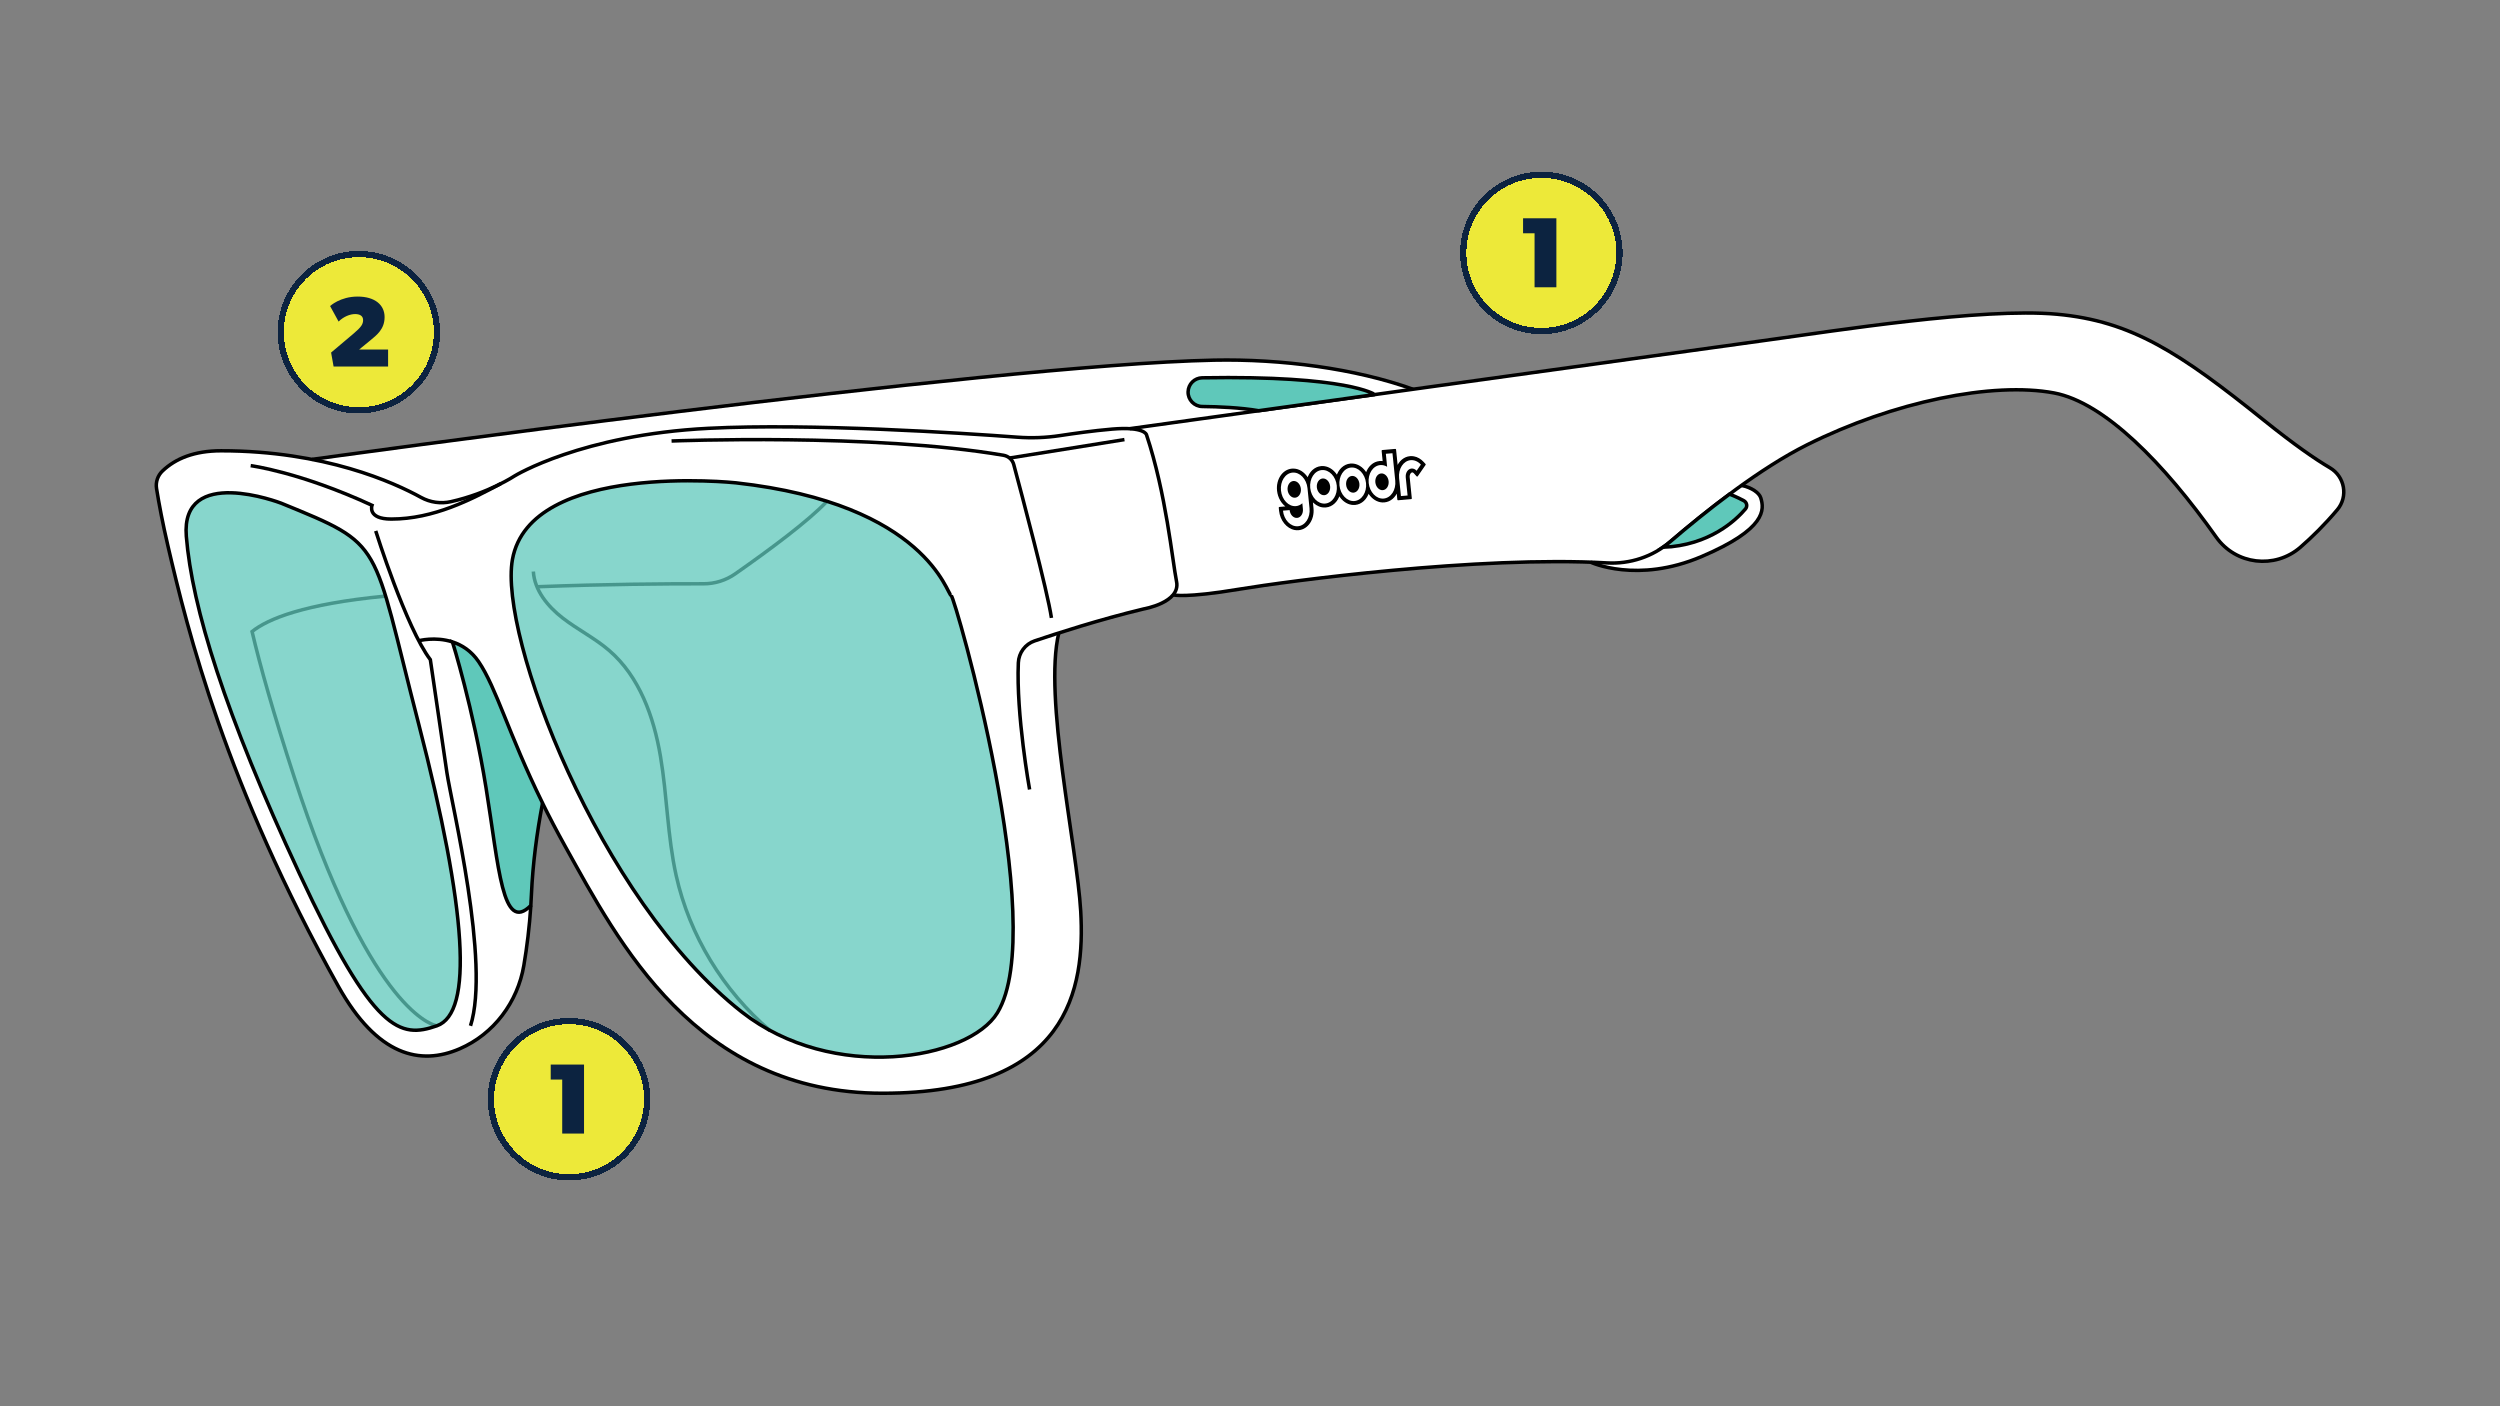 <!--?xml version="1.0" encoding="utf-8"?-->
<!-- Generator: Adobe Illustrator 27.3.1, SVG Export Plug-In . SVG Version: 6.00 Build 0)  -->
<svg xml:space="preserve" style="enable-background:new 0 0 800 450;" viewBox="0 0 800 450" y="0px" x="0px" xmlns:xlink="http://www.w3.org/1999/xlink" xmlns="http://www.w3.org/2000/svg" version="1.1">
<rect x="0" y="0" width="800" height="450" fill="#808080" stroke="none"/>
<style type="text/css">
	.st0{display:none;}
	.st1{display:inline;fill:#FF00FF;}
	.st2{fill:#FFFFFF;}
	.st3{fill:none;stroke:#000000;stroke-width:1.125;stroke-miterlimit:10;}
	.st4{opacity:0.75;fill:#5FC8BA;}
	.st5{stroke:#000000;stroke-width:0.5;stroke-linejoin:round;stroke-miterlimit:10;}
	.st6{opacity:0.75;}
	.st7{fill:#5FC8BA;}
	.st8{fill:#FFFFFF;stroke:#000000;stroke-width:1.125;stroke-miterlimit:10;}
	.st9{stroke:#000000;stroke-width:0.464;stroke-linejoin:round;stroke-miterlimit:10;}
	.st10{fill:#5FC8BA;stroke:#000000;stroke-width:1.125;stroke-miterlimit:10;}
	.st11{opacity:0.75;fill:none;stroke:#000000;stroke-width:1.125;stroke-miterlimit:10;}
	.st12{fill:none;stroke:#000000;stroke-width:1.077;stroke-miterlimit:10;}
	.st13{opacity:0.7;fill:#5FC8BA;}
	.st14{stroke:#000000;stroke-width:0.526;stroke-linejoin:round;stroke-miterlimit:10;}
	.st15{stroke:#000000;stroke-width:0.386;stroke-linejoin:round;stroke-miterlimit:10;}
	.st16{fill:none;stroke:#000000;stroke-miterlimit:10;}
	.st17{opacity:0.7;}
	.st18{fill:none;stroke:#000000;stroke-width:0.831;stroke-miterlimit:10;}
	.st19{stroke:#000000;stroke-width:0.481;stroke-linejoin:round;stroke-miterlimit:10;}
	.st20{stroke:#000000;stroke-width:0.568;stroke-linejoin:round;stroke-miterlimit:10;}
	.st21{stroke:#000000;stroke-width:0.518;stroke-linejoin:round;stroke-miterlimit:10;}
	.st22{fill:#EDE939;}
	.st23{fill:#0C2340;}
	.st24{fill:none;stroke:#0C2340;stroke-width:2;}
</style>
<g class="st0" id="ColorBlock">
	<rect height="4792.84" width="1688.64" class="st1" y="-2880.04" x="-36.37"></rect>
</g>
<g id="Frames">
	<path d="M747.98,163.16c1.69-2,2.4-4.64,1.96-7.24c-0.45-2.63-2.03-4.92-4.34-6.28c-5.47-3.21-12.57-8.32-21.11-15.19
		c-27.61-22.2-42.92-31.82-66.29-33.96c-20.92-1.91-60.94,3.78-82.45,6.84c-3.22,0.46-6.08,0.86-8.47,1.19
		c-7.89,1.07-46.58,6.44-114.99,15.96l-0.12,0.02l-0.12-0.04c-17.67-6.34-40.84-9.72-63.58-9.27
		c-70.29,1.42-286.38,31.44-288.56,31.74l-0.08,0.01l-0.08-0.02c-9.37-1.83-19.12-2.76-28.99-2.76c-7.98,0-14.31,2.18-18.82,6.49
		c-1.53,1.47-2.25,3.58-1.92,5.65c0.92,5.74,2.14,11.92,3.64,18.36c5.58,24.06,17.21,74.11,54.52,140.93
		c10.99,19.68,24.14,26.45,38.95,20.03c10.83-4.69,18.51-14.67,20.54-26.7c1.06-6.24,1.8-12.62,2.22-18.95l0.02-0.22
		c0.08-1.2,0.14-2.42,0.2-3.65c0.39-8.64,1.48-17.88,3.25-27.46l0.27-1.47l0.67,1.34c2.12,4.25,4.33,8.44,6.58,12.46l1.79,3.22
		c16.73,30.14,42.02,75.68,99.77,75.68c24.04,0,41.46-5.53,51.77-16.45c11.87-12.56,12.35-29.9,11.67-41.85
		c-0.38-6.69-1.8-16.48-3.31-26.84c-3.11-21.39-6.98-47.98-3.77-61.89l0.06-0.28l0.27-0.09c9.66-3.07,18.68-5.62,26.82-7.58
		c0.29-0.05,6.43-1.14,9.29-4.3l0.18-0.2l0.27,0.04c0.41,0.07,1.19,0.15,2.57,0.15c2.83,0,8.32-0.35,18.36-2.03
		c13.13-2.19,70.65-10.06,112.22-8.64l0.19,0.04c0.65,0.29,4.2,1.77,9.96,2.37c1.51,0.16,3.07,0.23,4.63,0.23
		c6.98,0,14.03-1.5,20.96-4.46c19.27-8.23,20.37-14.15,18.9-18.85c-0.47-1.49-2.44-2.95-5.04-3.72l-0.99-0.29l0.84-0.59
		c7.33-5.18,14.04-9.31,19.96-12.27c27.31-13.65,59.06-20.33,79-16.6c14.31,2.67,32.72,19.05,51.87,46.12
		c2.99,4.22,7.64,7,12.78,7.62c5.14,0.62,10.33-0.97,14.24-4.37C740.37,171.51,744.34,167.47,747.98,163.16z" class="st2"></path>
	<g>
		<g>
			<path d="M171.83,187.76c21.89-0.83,41.38-0.97,53.29-0.95c3.64,0.01,7.19-1.1,10.17-3.19
				c10.87-7.61,23.53-16.99,29.35-23.21" class="st3"></path>
			<path d="M139.54,328.21c-2.41-0.57-21.92-7.34-45.4-79.55c-6.68-20.54-10.89-35.57-13.48-46.56
				c5.04-4.04,16.57-8.84,42.76-11.35" class="st3"></path>
			<path d="M170.67,182.89c0.37,6.03,4.61,11.17,9.38,14.87c4.78,3.7,10.28,6.43,14.86,10.37
				c9.72,8.36,14.31,21.27,16.44,33.91c2.14,12.64,2.24,25.6,5.02,38.12c4.26,19.18,15.03,36.79,29.95,49.55" class="st3"></path>
		</g>
		<path d="M375.45,190.36c0,0,3.65,1.1,21.17-1.83c15.36-2.56,76.44-10.73,117.59-8.4c7.39,0.42,14.66-1.98,20.28-6.8
			c12.29-10.53,28.93-23.57,43.75-30.98c27.74-13.87,59.51-20.26,79.04-16.61c16.18,3.03,35.25,22.6,51.91,46.14
			c6.25,8.84,18.75,10.34,26.93,3.24c3.74-3.25,7.79-7.23,11.82-12.01c3.55-4.22,2.39-10.63-2.37-13.42
			c-4.62-2.71-11.35-7.35-21.11-15.19c-27.01-21.72-42.35-31.76-66.26-33.95c-23.91-2.19-72.1,5.48-90.9,8.03
			c-18.8,2.56-205.75,28.59-205.75,28.59" class="st3"></path>
		<path d="M329.47,252.64c0,0-4.33-23.99-3.6-40.57c0.14-3.18,2.19-5.96,5.2-6.98c7.01-2.37,20.83-6.85,34.9-10.23
			c0,0,11.87-2.02,10.53-8.73c-1.34-6.72-3.36-28.22-9.63-47.03c0,0-0.59-2.67-10.97-1.79c-6.22,0.53-12.32,1.42-16.71,2.08
			c-4.51,0.68-9.07,0.85-13.62,0.51c-17.94-1.33-66.25-4.51-98.81-2.84c-40.64,2.07-62.06,15.22-62.06,15.22s-8.3,5.53-20.39,8.25
			c-3.25,0.73-6.66,0.25-9.58-1.36c-8.58-4.73-30.89-14.92-63.97-14.92c-8.57,0-14.6,2.49-18.77,6.47c-1.51,1.44-2.23,3.53-1.9,5.6
			c0.83,5.17,1.99,11.27,3.64,18.35c6.33,27.26,18.5,76.42,54.52,140.92c12.49,22.36,26.26,25.47,38.87,20.01
			c10.92-4.73,18.52-14.91,20.51-26.65c1-5.9,1.79-12.31,2.24-19.15" class="st3"></path>
		<path d="M80.22,149.01c0,0,15.73,2.03,38.82,12.69c0,0-1.61,4.4,6.17,4.4c13.53,0,25.53-6.23,35.02-11.32" class="st3"></path>
		<path d="M120.23,169.9c0,0,9.73,30.99,17.48,41.2c0,0,3.78,25.89,5.29,36.09c1.51,10.2,13.98,61.04,7.56,81.07" class="st3"></path>
		<path d="M173.52,256.82c2.17,4.41,4.62,9.13,7.42,14.15c16.86,30.23,41.71,78.87,101.51,78.87
			s64.77-33.63,63.38-58.23c-1.17-20.61-11.96-68.58-7.01-89.06" class="st3"></path>
		<path d="M134,205.04c0,0,5.24-1.42,10.77,0.37" class="st3"></path>
		<path d="M173.52,257.49c-1.69,8.92-3.01,18.65-3.46,28.63c-0.06,1.23-0.12,2.45-0.2,3.65
			c-9.13,9.09-10.21-12.22-14.33-37.68c-4.12-25.46-10.74-46.68-10.74-46.68l0,0c2.95,0.96,5.99,2.83,8.36,6.31
			c5.7,8.36,9.5,22.95,20.38,45.09L173.52,257.49z" class="st10"></path>
		<path d="M214.9,141.12c0,0,64.56-2.56,106.23,4.57c1.58,0.27,2.86,1.42,3.27,2.97c2.45,9.14,10.81,40.54,12.06,49.07" class="st3"></path>
		<line y2="140.67" x2="359.82" y1="146.57" x1="323.05" class="st3"></line>
		<path d="M99.86,147c0,0,217.21-30.3,288.61-31.75c21.5-0.44,45.22,2.66,63.7,9.31" class="st3"></path>
		<path d="M508.97,179.89c0,0,14.9,7.02,35.6-1.82s20.03-15.05,18.87-18.77c-0.5-1.6-2.89-3.3-6.17-3.97" class="st3"></path>
		<path d="M134,231.77c15.37,59.46,17.55,92.37,5.79,96.49c-11.76,4.12-20.19,2.38-44.01-48.79
			s-34.31-85.01-36.16-107.85c-1.85-22.84,29.93-10.77,30.4-10.58C123.45,174.72,118.63,172.31,134,231.77z M235.53,154.51
			c0,0-65.84-7.05-71.55,24.52c-4.4,24.34,27.5,108.75,73.38,144.79c29.07,22.83,72.63,15.31,81.82,0.25
			c16.79-27.53-13.77-133.42-14.79-133.5C303.05,190.45,296.7,161.32,235.53,154.51z" class="st4"></path>
		<path d="M134,231.77c15.37,59.46,17.55,92.37,5.79,96.49c-11.76,4.12-20.19,2.38-44.01-48.79
			s-34.31-85.01-36.16-107.85c-1.85-22.84,29.93-10.77,30.4-10.58C123.45,174.72,118.63,172.31,134,231.77z M235.53,154.51
			c0,0-65.84-7.05-71.55,24.52c-4.4,24.34,27.5,108.75,73.38,144.79c29.07,22.83,72.63,15.31,81.82,0.25
			c16.79-27.53-13.77-133.42-14.79-133.5C303.05,190.45,296.7,161.32,235.53,154.51z" class="st3"></path>
		<g id="goodr_logo_-_wht_00000046309719462901174950000008893793728499787665_">
			<path d="M414.37,169.37c-2.49-0.45-4.52-2.95-4.83-5.96l-0.1-0.95l2.54-0.22c-1.65-1.03-2.86-3.01-3.09-5.28
				c-0.35-3.48,1.68-6.51,4.54-6.76c0.39-0.03,0.78-0.01,1.17,0.05c1.61,0.29,3.03,1.44,3.91,3.03c0.64-2.14,2.25-3.71,4.28-3.89
				c0.39-0.03,0.78-0.02,1.17,0.05c1.61,0.29,3.03,1.44,3.91,3.03c0.64-2.14,2.25-3.71,4.28-3.89c0.39-0.03,0.78-0.02,1.17,0.05
				c1.61,0.29,3.03,1.44,3.91,3.03c0.64-2.14,2.25-3.72,4.28-3.89c0.38-0.03,0.77-0.01,1.15,0.05c0.02,0,0.04,0.01,0.06,0.01
				l-0.36-3.58l4.14-0.36l0.59,5.79c0.72-1.93,2.25-3.31,4.14-3.47c0.39-0.03,0.78-0.01,1.17,0.05c1.11,0.2,2.17,0.82,3.01,1.74
				l0.58,0.64l-2.5,3.62l-0.89-0.99c-0.17-0.18-0.34-0.29-0.53-0.33c-0.06-0.01-0.13-0.01-0.19-0.01c-0.56,0.05-1.12,0.81-1.02,1.83
				l0.68,6.72l-4.15,0.36l-0.28-2.78c-0.72,1.93-2.25,3.31-4.14,3.47c-0.39,0.03-0.78,0.02-1.17-0.05
				c-1.61-0.29-3.03-1.44-3.91-3.03c-0.64,2.14-2.26,3.72-4.28,3.89c-0.39,0.03-0.78,0.01-1.17-0.05c-1.61-0.29-3.03-1.44-3.91-3.03
				c-0.64,2.14-2.26,3.71-4.28,3.89c-0.39,0.03-0.78,0.01-1.17-0.05c-1.26-0.23-2.4-0.98-3.26-2.05l0.26,2.61
				c0.35,3.48-1.68,6.51-4.54,6.76C415.15,169.46,414.76,169.44,414.37,169.37z" class="st19"></path>
			<path d="M423.79,158.46c1.17-0.1,2-1.38,1.85-2.86c-0.15-1.47-1.22-2.59-2.4-2.49c-1.17,0.1-2,1.39-1.85,2.86
				C421.55,157.44,422.62,158.56,423.79,158.46 M422.97,150.42c2.35-0.2,4.5,2.04,4.8,4.99c0.3,2.96-1.36,5.52-3.71,5.73
				c-2.34,0.2-4.49-2.04-4.79-4.99C418.97,153.19,420.63,150.62,422.97,150.42 M414.43,159.27c1.17-0.1,2-1.38,1.85-2.86
				c-0.15-1.47-1.22-2.59-2.4-2.49c-1.17,0.1-2,1.39-1.85,2.86C412.18,158.25,413.26,159.37,414.43,159.27 M413.61,151.23
				c2.34-0.2,4.49,2.04,4.79,4.99l0.65,6.46c0.3,2.95-1.36,5.52-3.71,5.72c-2.34,0.2-4.49-2.04-4.79-4.99l2.13-0.18
				c0.15,1.48,1.22,2.6,2.4,2.5c1.17-0.1,2-1.39,1.85-2.86l-0.18-1.82c-0.58,0.51-1.28,0.84-2.05,0.91
				c-2.34,0.2-4.49-2.04-4.79-4.99C409.61,154,411.27,151.43,413.61,151.23 M433.15,157.65c1.17-0.1,2.01-1.38,1.86-2.86
				c-0.15-1.47-1.23-2.59-2.4-2.49c-1.17,0.1-2,1.39-1.85,2.86C430.91,156.64,431.98,157.75,433.15,157.65 M432.33,149.61
				c2.35-0.2,4.5,2.04,4.8,4.99c0.3,2.96-1.36,5.52-3.71,5.73c-2.34,0.2-4.49-2.04-4.79-4.99
				C428.33,152.39,429.99,149.82,432.33,149.61 M451.42,147.25c-2.34,0.2-4.01,2.77-3.71,5.72l0.59,5.77l2.13-0.18l-0.59-5.77
				c-0.15-1.48,0.68-2.76,1.85-2.86c0.59-0.05,1.17,0.2,1.63,0.71l1.36-1.97C453.78,147.67,452.59,147.15,451.42,147.25
				 M442.51,156.85c1.17-0.1,2-1.38,1.85-2.86c-0.15-1.47-1.23-2.59-2.4-2.49c-1.17,0.1-2,1.39-1.85,2.86
				C440.27,155.83,441.34,156.95,442.51,156.85 M443.47,145.21l2.12-0.18l0.89,8.78c0.3,2.96-1.36,5.52-3.71,5.73
				c-2.34,0.2-4.49-2.04-4.79-4.99c-0.3-2.95,1.36-5.52,3.7-5.73c0.77-0.07,1.53,0.14,2.2,0.54L443.47,145.21z" class="st2"></path>
		</g>
		<g>
			<path d="M384.73,130.08c5.4,0.06,12.21,0.36,18.05,1.35l0,0c11.18-1.56,23.89-3.33,37.2-5.18
				c-0.14,0.02-8.37-6.17-55.29-5.35c-2.46,0.04-4.44,2.02-4.5,4.48C380.12,127.94,382.17,130.06,384.73,130.08z" class="st10"></path>
			<path d="M558.05,160.24c-2.09-1.15-4.55-2.1-4.6-2.12c-6.83,5.07-13.35,10.4-18.95,15.2
				c-0.76,0.65-1.56,1.26-2.38,1.82l0,0c14.98-0.59,23.47-8.79,26.43-12.28C559.25,162.03,559,160.77,558.05,160.24z" class="st10"></path>
		</g>
	</g>
</g>
<g id="Numbers">
	<g>
		<path d="M114.83,82.3L114.83,82.3c13.25,0,24,10.75,24,24l0,0c0,13.25-10.75,24-24,24
			l0,0c-13.25,0-24-10.75-24-24l0,0C90.83,93.04,101.58,82.3,114.83,82.3z" class="st22" shape-rendering="crispEdges"></path>
		<path d="M124.19,117.3v-5.44h-9.28l3.52-2.88c2.18-1.79,4.64-3.68,4.64-7.52c0-3.84-3.04-6.56-8.64-6.56
			c-5.6,0-8.8,3.04-8.8,3.04l2.72,4.96c1.6-1.6,3.68-2.4,5.28-2.4s2.56,0.64,2.56,1.92s-0.54,2.21-3.04,4.32l-7.2,6.08l0.8,4.48
			H124.19z" class="st23"></path>
		<path d="M114.83,81.3L114.83,81.3c13.81,0,25,11.19,25,25l0,0c0,13.81-11.19,25-25,25
			l0,0c-13.81,0-25-11.19-25-25l0,0C89.83,92.49,101.03,81.3,114.83,81.3z" class="st24" shape-rendering="crispEdges"></path>
	</g>
	<g>
		<path d="M493.24,56.93L493.24,56.93c13.25,0,24,10.75,24,24l0,0
			c0,13.25-10.75,24-24,24l0,0c-13.25,0-24-10.75-24-24l0,0C469.24,67.68,479.99,56.93,493.24,56.93z" class="st22" shape-rendering="crispEdges"></path>
		<path d="M498.04,91.93V69.85h-10.66v4.8h3.68v17.28H498.04z" class="st23"></path>
		<path d="M493.24,55.93L493.24,55.93c13.81,0,25,11.19,25,25l0,0
			c0,13.81-11.19,25-25,25l0,0c-13.81,0-25-11.19-25-25l0,0C468.24,67.12,479.43,55.93,493.24,55.93z" class="st24" shape-rendering="crispEdges"></path>
	</g>
	<g>
		<path d="M182.09,327.74L182.09,327.74c13.25,0,24,10.75,24,24l0,0
			c0,13.25-10.75,24-24,24l0,0c-13.25,0-24-10.75-24-24l0,0C158.09,338.48,168.83,327.74,182.09,327.74z" class="st22" shape-rendering="crispEdges"></path>
		<path d="M186.89,362.74v-22.08h-10.66v4.8h3.68v17.28H186.89z" class="st23"></path>
		<path d="M182.09,326.74L182.09,326.74c13.81,0,25,11.19,25,25l0,0
			c0,13.81-11.19,25-25,25l0,0c-13.81,0-25-11.19-25-25l0,0C157.09,337.93,168.28,326.74,182.09,326.74z" class="st24" shape-rendering="crispEdges"></path>
	</g>
</g>
</svg>
